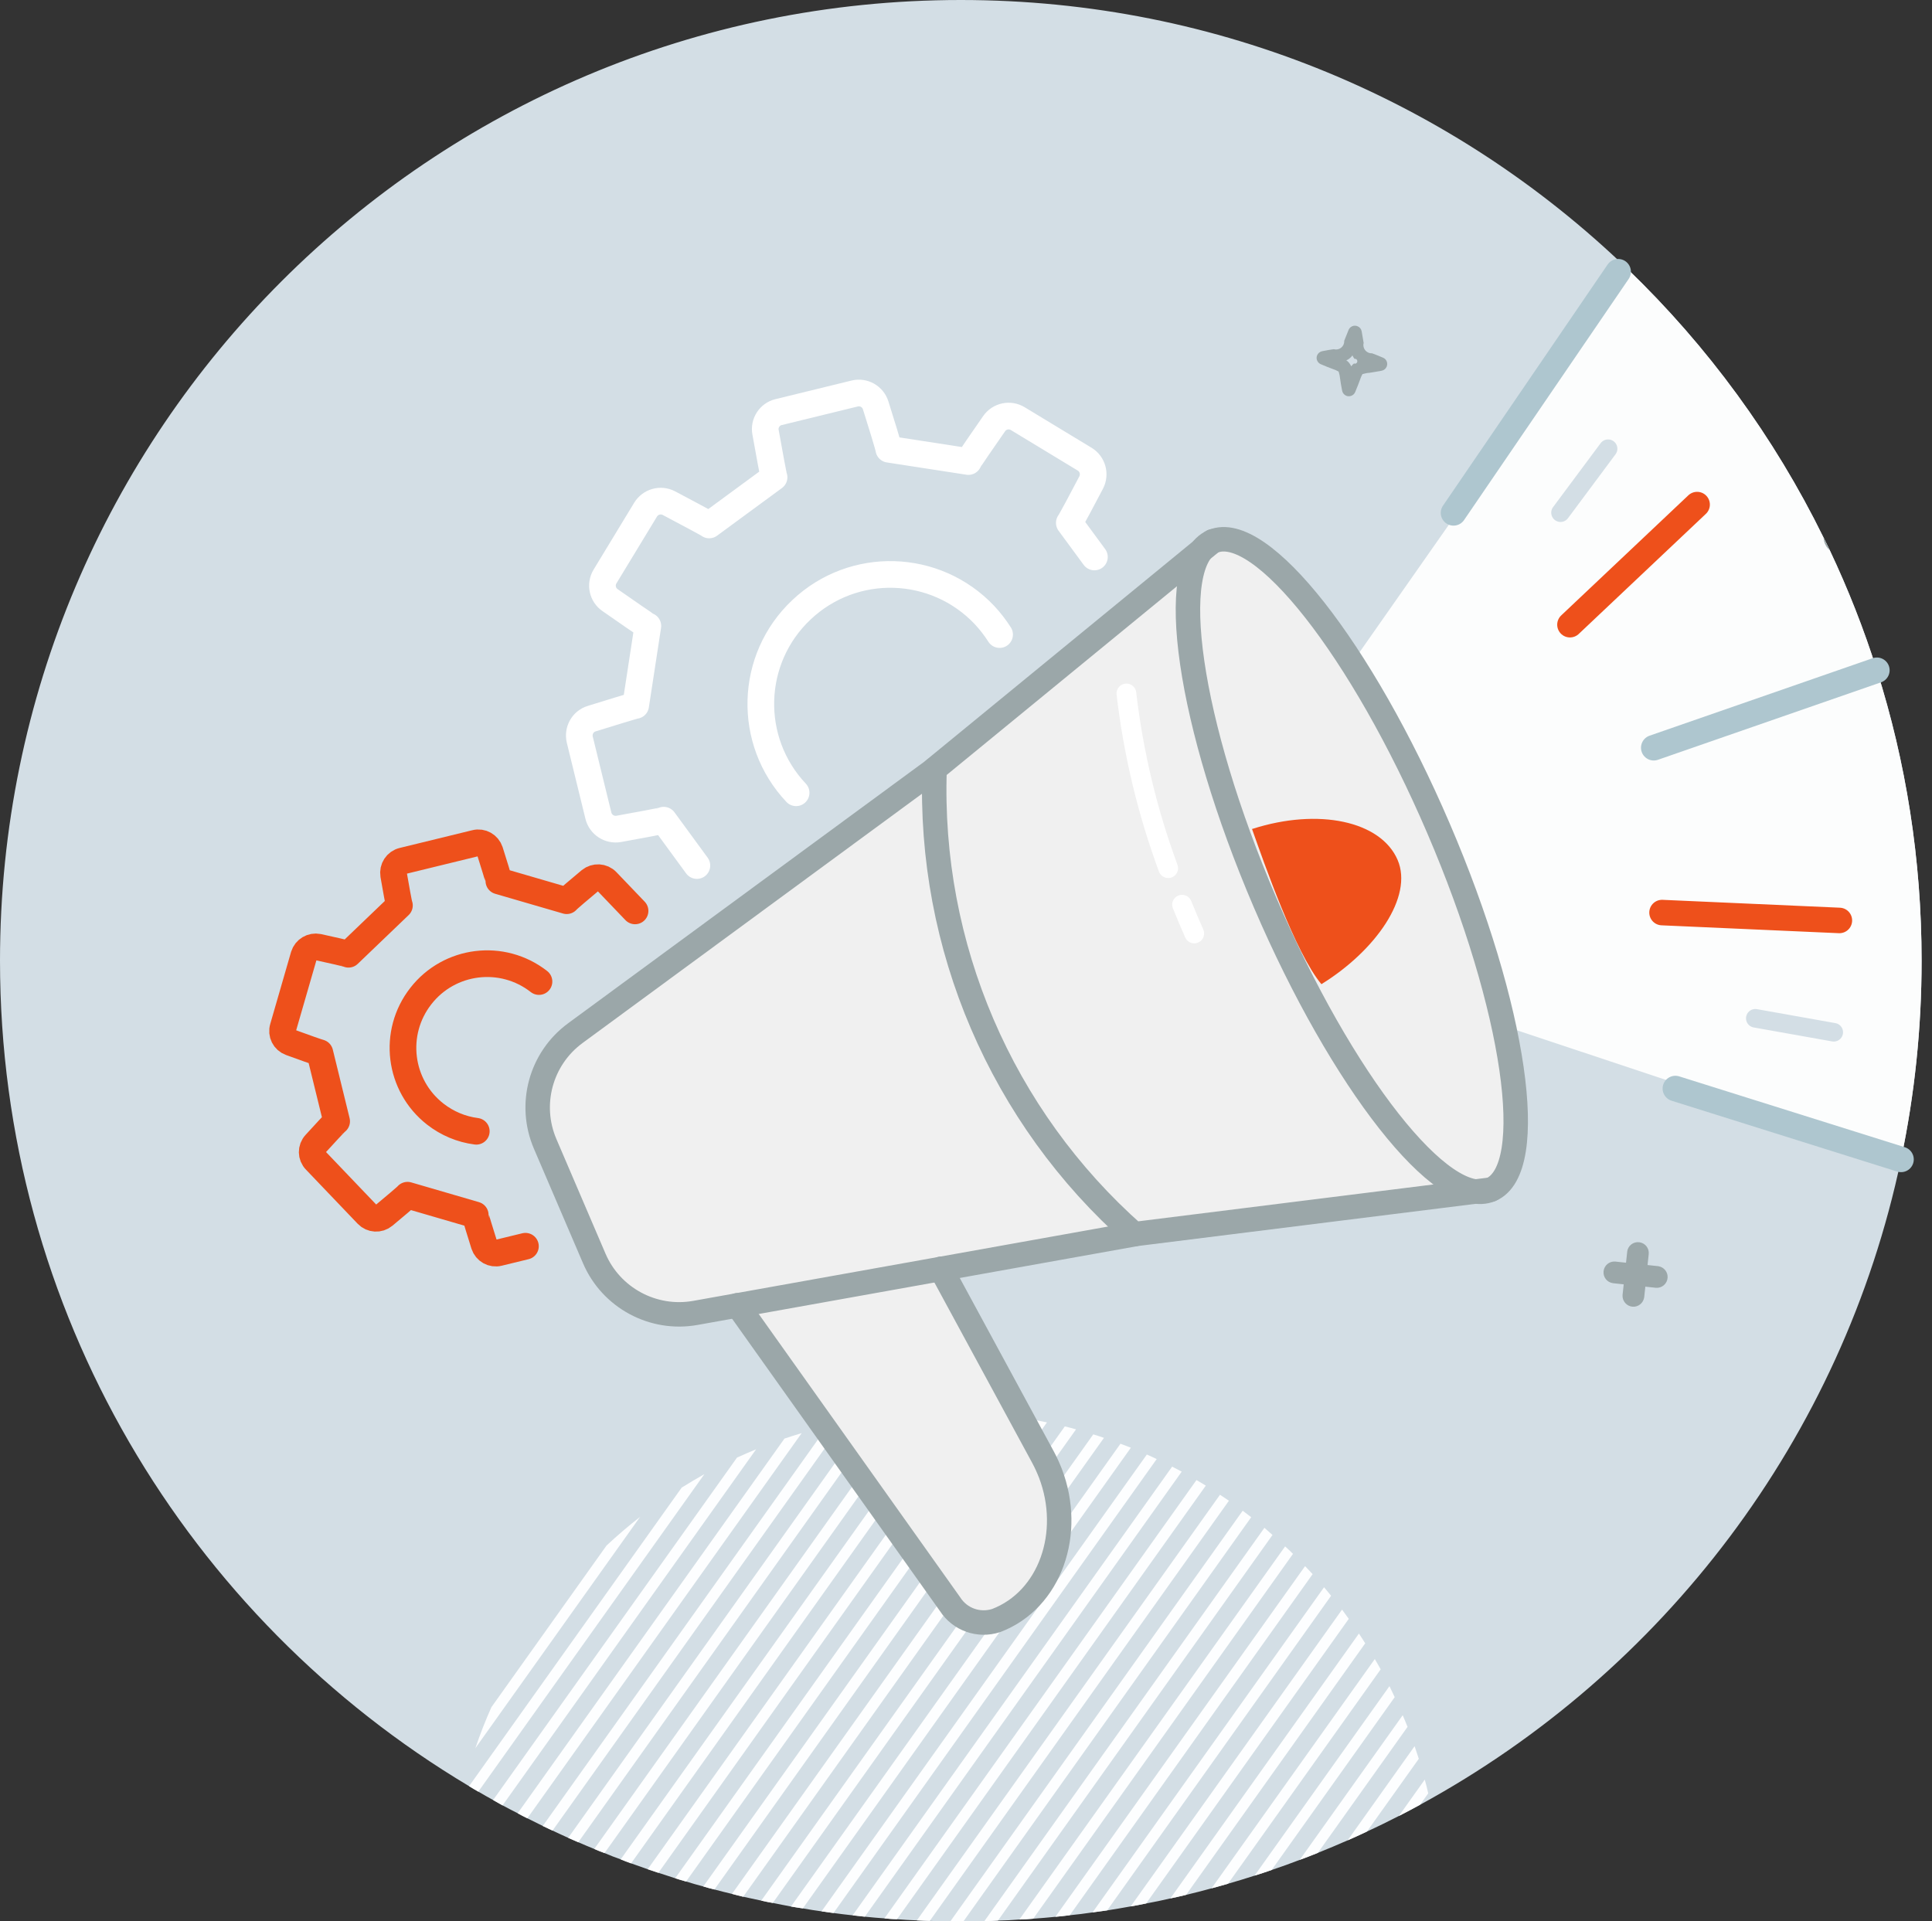 <svg width="184" height="183" viewBox="0 0 184 183" fill="none" xmlns="http://www.w3.org/2000/svg">
<rect x="0" y="0" width="184" height="183" fill="#333333" stroke="none"/>
<g clip-path="url(#clip0_124_292)">
<path d="M183.01 91.51C183.01 97.96 182.34 104.25 181.07 110.32C181.07 110.35 181.06 110.39 181.05 110.43C175.47 136.98 158.38 159.29 135.24 171.9C134.57 172.27 133.9 172.62 133.22 172.97C132.22 173.48 131.21 173.98 130.18 174.45C129.57 174.74 128.96 175.02 128.34 175.29C127.41 175.7 126.46 176.1 125.51 176.48C124.94 176.71 124.36 176.94 123.78 177.15C122.9 177.49 122.01 177.81 121.11 178.11C120.57 178.3 120.03 178.48 119.48 178.65C118.64 178.92 117.8 179.18 116.95 179.42C116.43 179.57 115.91 179.72 115.38 179.86C114.58 180.08 113.77 180.29 112.96 180.48C112.46 180.6 111.96 180.72 111.46 180.82C110.7 181 109.93 181.16 109.15 181.3C108.66 181.4 108.17 181.5 107.68 181.58C106.93 181.72 106.19 181.84 105.44 181.96C104.98 182.03 104.52 182.09 104.06 182.15C103.34 182.26 102.61 182.35 101.89 182.42C101.43 182.48 100.98 182.53 100.52 182.57C99.82 182.64 99.12 182.7 98.41 182.75C97.97 182.79 97.53 182.82 97.09 182.83C96.41 182.88 95.73 182.92 95.05 182.93C94.62 182.96 94.19 182.97 93.76 182.98C93.1 183 92.43 183.01 91.76 183.01H91.51C91.18 183.01 90.85 183.01 90.52 183C89.86 183 89.21 182.98 88.56 182.96C88.15 182.96 87.74 182.93 87.33 182.91C86.7 182.89 86.07 182.85 85.44 182.8C85.04 182.79 84.64 182.76 84.24 182.72C83.62 182.68 82.99 182.62 82.37 182.56C81.98 182.52 81.6 182.48 81.21 182.43C80.6 182.37 79.99 182.29 79.39 182.21C79.01 182.16 78.63 182.11 78.25 182.05C77.66 181.97 77.06 181.88 76.47 181.77C76.09 181.72 75.72 181.65 75.34 181.59C74.76 181.48 74.18 181.37 73.61 181.25C73.24 181.19 72.87 181.11 72.51 181.03C71.94 180.91 71.36 180.79 70.79 180.66C70.44 180.57 70.08 180.49 69.72 180.39C69.16 180.26 68.6 180.12 68.05 179.97C67.69 179.88 67.34 179.79 66.99 179.68C66.44 179.54 65.89 179.38 65.35 179.21C65 179.11 64.65 179.01 64.31 178.9C63.77 178.73 63.24 178.56 62.71 178.38C62.37 178.27 62.03 178.16 61.69 178.04C61.16 177.86 60.63 177.67 60.11 177.48C59.78 177.36 59.45 177.24 59.12 177.1C58.6 176.92 58.09 176.72 57.58 176.5C57.25 176.38 56.92 176.25 56.6 176.11C56.09 175.9 55.58 175.69 55.08 175.47C54.76 175.33 54.44 175.19 54.12 175.05C53.62 174.82 53.12 174.6 52.63 174.36C52.32 174.22 52.01 174.07 51.7 173.92C51.21 173.68 50.72 173.44 50.23 173.19C49.92 173.04 49.62 172.88 49.31 172.71C48.83 172.47 48.34 172.21 47.87 171.96C47.57 171.79 47.27 171.62 46.97 171.45C46.5 171.19 46.03 170.93 45.56 170.65C45.27 170.48 44.97 170.31 44.68 170.13C17.91 154.16 0 124.92 0 91.5C0 40.97 40.97 0 91.5 0H91.51C116.19 0 138.57 9.76 155.03 25.65C162.64 32.98 168.97 41.62 173.67 51.2C173.87 51.6 174.07 52 174.26 52.4C176 56.08 177.51 59.9 178.75 63.84C181.52 72.57 183.01 81.86 183.01 91.51Z" fill="#D3DEE5"/>
<path d="M60.973 144.46L45.273 166.51C45.723 165.18 46.233 163.87 46.803 162.6L57.763 147.21C58.793 146.25 59.863 145.33 60.973 144.47V144.46Z" fill="#FDFEFF"/>
<path d="M67.082 140.41L45.552 170.65C45.262 170.48 44.962 170.31 44.672 170.13L64.922 141.69C65.632 141.25 66.352 140.82 67.082 140.41Z" fill="#FDFEFF"/>
<path d="M72.011 138.04L47.861 171.96C47.561 171.79 47.261 171.62 46.961 171.45L70.191 138.83C70.791 138.56 71.401 138.29 72.011 138.04Z" fill="#FDFEFF"/>
<path d="M76.351 136.5L50.221 173.19C49.911 173.04 49.611 172.88 49.301 172.71L74.711 137.02C75.261 136.84 75.801 136.66 76.351 136.5Z" fill="#FDFEFF"/>
<path d="M80.301 135.49L52.621 174.36C52.311 174.22 52.001 174.07 51.691 173.92L78.811 135.83C79.301 135.7 79.801 135.59 80.301 135.49Z" fill="#FDFEFF"/>
<path d="M83.973 134.87L55.073 175.47C54.753 175.33 54.433 175.19 54.113 175.05L82.573 135.07C83.033 135 83.503 134.93 83.973 134.87Z" fill="#FDFEFF"/>
<path d="M87.434 134.56L57.574 176.5C57.244 176.38 56.914 176.25 56.594 176.11L86.114 134.64C86.544 134.61 86.984 134.58 87.434 134.56Z" fill="#FDFEFF"/>
<path d="M90.703 134.49L60.103 177.48C59.773 177.36 59.443 177.24 59.113 177.1L89.453 134.49H90.703Z" fill="#FDFEFF"/>
<path d="M93.844 134.64L62.704 178.38C62.364 178.27 62.024 178.16 61.684 178.04L92.644 134.56C93.044 134.58 93.444 134.61 93.844 134.64Z" fill="#FDFEFF"/>
<path d="M96.841 134.97L65.341 179.21C64.991 179.11 64.641 179.01 64.301 178.9L95.691 134.82C96.071 134.86 96.461 134.92 96.841 134.97Z" fill="#FDFEFF"/>
<path d="M99.71 135.48L68.04 179.97C67.68 179.88 67.331 179.79 66.981 179.68L98.611 135.26C98.981 135.33 99.35 135.4 99.71 135.48Z" fill="#FDFEFF"/>
<path d="M102.481 136.14L70.781 180.66C70.431 180.57 70.071 180.49 69.711 180.39L101.411 135.86C101.771 135.95 102.131 136.04 102.481 136.14Z" fill="#FDFEFF"/>
<path d="M105.14 136.95L73.6 181.25C73.23 181.19 72.86 181.11 72.5 181.03L104.12 136.62C104.46 136.72 104.8 136.83 105.14 136.95Z" fill="#FDFEFF"/>
<path d="M107.702 137.89L76.462 181.77C76.082 181.72 75.712 181.65 75.332 181.59L106.712 137.51C107.042 137.63 107.372 137.76 107.702 137.89Z" fill="#FDFEFF"/>
<path d="M110.162 138.97L79.382 182.21C79.002 182.16 78.622 182.11 78.242 182.05L109.222 138.54C109.542 138.68 109.852 138.82 110.162 138.97Z" fill="#FDFEFF"/>
<path d="M112.543 140.17L82.363 182.56C81.973 182.52 81.593 182.48 81.203 182.43L111.633 139.69C111.943 139.85 112.243 140.01 112.543 140.17Z" fill="#FDFEFF"/>
<path d="M114.84 141.5L85.43 182.8C85.031 182.8 84.63 182.76 84.231 182.72L113.95 140.97C114.25 141.14 114.55 141.32 114.84 141.5Z" fill="#FDFEFF"/>
<path d="M117.04 142.94L88.55 182.96C88.14 182.95 87.73 182.93 87.32 182.91L116.19 142.37C116.48 142.56 116.76 142.75 117.04 142.94Z" fill="#FDFEFF"/>
<path d="M119.162 144.51L91.752 183.01H91.502C91.172 183.01 90.842 183.01 90.512 183L118.352 143.89C118.622 144.09 118.892 144.3 119.162 144.51Z" fill="#FDFEFF"/>
<path d="M121.19 146.2L95.04 182.93C94.61 182.96 94.18 182.97 93.75 182.98L120.42 145.52C120.67 145.74 120.93 145.97 121.19 146.2Z" fill="#FDFEFF"/>
<path d="M123.142 148L98.402 182.75C97.962 182.79 97.522 182.82 97.082 182.83L122.392 147.29C122.652 147.52 122.902 147.76 123.142 148Z" fill="#FDFEFF"/>
<path d="M125.012 149.93L101.882 182.42C101.422 182.48 100.972 182.53 100.512 182.57L124.292 149.17C124.532 149.42 124.772 149.68 125.012 149.93Z" fill="#FDFEFF"/>
<path d="M126.771 151.99L105.441 181.96H105.431C104.971 182.03 104.511 182.09 104.051 182.15L126.101 151.18C126.321 151.44 126.551 151.72 126.771 151.99Z" fill="#FDFEFF"/>
<path d="M128.454 154.19L109.154 181.3C108.664 181.4 108.174 181.5 107.684 181.58L127.814 153.31C128.024 153.6 128.244 153.89 128.454 154.19Z" fill="#FDFEFF"/>
<path d="M130.021 156.52L112.961 180.48C112.461 180.6 111.961 180.72 111.461 180.82L129.421 155.59C129.631 155.9 129.821 156.21 130.021 156.52Z" fill="#FDFEFF"/>
<path d="M131.493 159L116.953 179.42C116.433 179.57 115.913 179.72 115.383 179.86L130.933 158.02C131.123 158.34 131.313 158.67 131.493 159Z" fill="#FDFEFF"/>
<path d="M132.83 161.65L121.11 178.11C120.57 178.3 120.03 178.48 119.48 178.65L132.33 160.6C132.5 160.95 132.67 161.3 132.83 161.65Z" fill="#FDFEFF"/>
<path d="M134.051 164.48L125.511 176.48C124.941 176.71 124.361 176.94 123.781 177.15L133.591 163.37C133.751 163.73 133.901 164.11 134.051 164.48Z" fill="#FDFEFF"/>
<path d="M135.124 167.52L130.184 174.45C129.574 174.74 128.964 175.02 128.344 175.29L134.724 166.32C134.864 166.72 134.994 167.12 135.124 167.52Z" fill="#FDFEFF"/>
<path d="M136.023 170.81L135.243 171.9C134.573 172.27 133.903 172.62 133.223 172.97L135.693 169.5C135.813 169.94 135.923 170.37 136.023 170.81Z" fill="#FDFEFF"/>
<path fill-rule="evenodd" clip-rule="evenodd" d="M157.929 120.6L156.909 120.49L157.019 119.47C157.089 118.9 156.689 118.39 156.119 118.32C155.549 118.25 155.039 118.65 154.969 119.22C154.969 119.23 154.969 119.24 154.969 119.25L154.859 120.27L153.839 120.16C153.269 120.11 152.769 120.53 152.719 121.1C152.669 121.66 153.069 122.15 153.619 122.22L154.639 122.33L154.529 123.35C154.489 123.92 154.919 124.42 155.489 124.46C156.029 124.5 156.509 124.11 156.589 123.57L156.699 122.55L157.719 122.66C158.289 122.7 158.779 122.27 158.819 121.7C158.859 121.16 158.469 120.68 157.929 120.6Z" fill="#9BA7A9"/>
<path fill-rule="evenodd" clip-rule="evenodd" d="M131.721 34.07C131.261 33.87 130.931 33.75 130.671 33.65C130.581 33.65 130.501 33.65 130.411 33.62C130.001 33.5 129.761 33.07 129.871 32.66C129.831 32.39 129.771 32.04 129.681 31.55C129.641 31.34 129.501 31.16 129.301 31.08C128.971 30.93 128.591 31.08 128.441 31.41C128.251 31.88 128.121 32.2 128.021 32.46C128.021 32.55 128.021 32.63 127.991 32.72C127.881 33.13 127.441 33.38 127.031 33.26C126.751 33.3 126.411 33.35 125.921 33.45C125.701 33.5 125.531 33.64 125.441 33.84C125.301 34.17 125.461 34.55 125.791 34.69C126.251 34.89 126.591 35.02 126.861 35.12C127.081 35.19 127.291 35.28 127.491 35.4C127.561 35.62 127.611 35.85 127.631 36.08C127.671 36.36 127.721 36.71 127.821 37.21C127.861 37.43 128.011 37.6 128.201 37.69C128.531 37.83 128.921 37.68 129.061 37.35C129.261 36.87 129.401 36.52 129.501 36.24C129.571 36.03 129.651 35.82 129.761 35.63C129.971 35.57 130.191 35.52 130.411 35.51C130.701 35.46 131.081 35.41 131.591 35.31C131.801 35.27 131.981 35.12 132.061 34.93C132.201 34.6 132.061 34.21 131.721 34.07ZM129.251 34.5C129.201 34.62 129.071 34.67 128.951 34.62C128.851 34.69 128.761 34.79 128.691 34.89C128.641 34.78 128.571 34.67 128.501 34.58C128.421 34.48 128.331 34.39 128.221 34.32C128.341 34.27 128.451 34.21 128.541 34.13C128.641 34.05 128.731 33.96 128.801 33.85C128.851 33.97 128.921 34.08 129.001 34.18C129.041 34.17 129.091 34.18 129.131 34.19C129.251 34.24 129.301 34.38 129.251 34.5Z" fill="#9BA7A9"/>
<path d="M66.37 82.44L63.21 78.12C63.07 78.2 60.61 78.64 58.92 78.95C58.05 79.1 57.2 78.55 56.99 77.69L55.22 70.46C55.01 69.59 55.5 68.71 56.35 68.45C57.99 67.94 60.38 67.2 60.54 67.19L61.7 59.62C61.55 59.56 59.5 58.14 58.1 57.16C57.37 56.66 57.16 55.67 57.62 54.91L61.48 48.55C61.94 47.79 62.91 47.51 63.7 47.92C65.21 48.72 67.42 49.89 67.54 50L73.72 45.46C73.66 45.33 73.21 42.87 72.91 41.18C72.74 40.31 73.3 39.45 74.16 39.25L81.4 37.48C82.26 37.27 83.14 37.77 83.4 38.62C83.92 40.25 84.65 42.64 84.65 42.79L92.23 43.96C92.28 43.81 93.7 41.76 94.68 40.35C95.19 39.62 96.18 39.41 96.94 39.88L103.31 43.74C104.06 44.2 104.33 45.17 103.92 45.96C103.13 47.48 101.95 49.68 101.84 49.8L104.23 53.05M75.82 75.51C71.15 70.56 71.37 62.75 76.33 58.08C81.28 53.4 89.08 53.63 93.76 58.58C94.3 59.16 94.78 59.78 95.2 60.44" stroke="white" stroke-width="2.54" stroke-linecap="round" stroke-linejoin="round"/>
<path d="M60.481 86.76L57.791 83.95C57.371 83.51 56.681 83.48 56.211 83.86C55.321 84.6 54.021 85.7 53.971 85.79L47.511 83.91C47.511 83.8 47.011 82.18 46.661 81.08C46.471 80.5 45.871 80.16 45.281 80.31L38.361 82C37.771 82.14 37.391 82.72 37.491 83.33C37.691 84.47 37.981 86.14 38.041 86.24L33.191 90.89C33.101 90.83 31.451 90.46 30.301 90.21C29.711 90.09 29.121 90.44 28.941 91.02L26.961 97.87C26.781 98.46 27.091 99.08 27.671 99.29C28.761 99.69 30.361 100.26 30.461 100.27L32.061 106.8C31.971 106.84 30.821 108.1 30.041 108.95C29.621 109.4 29.631 110.1 30.061 110.53L34.981 115.68C35.401 116.12 36.091 116.16 36.561 115.77C37.461 115.02 38.751 113.94 38.811 113.84L45.261 115.72C45.261 115.82 45.761 117.44 46.111 118.55C46.301 119.13 46.901 119.47 47.491 119.32L50.041 118.7M51.331 93.49C47.841 90.76 42.801 91.38 40.081 94.87C37.351 98.36 37.971 103.4 41.461 106.12C42.591 107 43.941 107.57 45.361 107.75" stroke="#EE501B" stroke-width="2.54" stroke-linecap="round" stroke-linejoin="round"/>
<path d="M183.009 91.51C183.009 97.96 182.339 104.25 181.069 110.32L143.199 97.71L143.029 97.65L142.959 97.63C142.959 97.63 142.939 97.45 142.889 97.11V97.08C142.819 96.59 142.699 95.78 142.479 94.7C142.479 94.66 142.469 94.62 142.449 94.58C141.659 90.68 139.699 83.39 135.089 74.66C135.069 74.62 135.059 74.59 135.039 74.56C133.949 72.5 132.699 70.36 131.289 68.16V68.14C130.359 66.72 129.379 65.26 128.309 63.8L128.569 63.43L128.769 63.14L155.029 25.65C162.639 32.98 168.969 41.62 173.669 51.2C173.869 51.6 174.069 52 174.259 52.4C175.999 56.08 177.509 59.9 178.749 63.84C181.519 72.57 183.009 81.86 183.009 91.51Z" fill="#FCFDFD"/>
<path d="M138.43 48.85L154.11 25.88" stroke="#AEC6CF" stroke-width="2.43" stroke-linecap="round" stroke-linejoin="round"/>
<path d="M181.049 110.43L159.559 103.68" stroke="#AEC6CF" stroke-width="2.43" stroke-linecap="round" stroke-linejoin="round"/>
<path d="M178.75 63.84L157.5 71.22" stroke="#AEC6CF" stroke-width="2.43" stroke-linecap="round" stroke-linejoin="round"/>
<path d="M149.52 59.5L161.63 48.06" stroke="#EE501B" stroke-width="2.43" stroke-linecap="round" stroke-linejoin="round"/>
<path d="M158.289 86.92L175.179 87.67" stroke="#EE501B" stroke-width="2.43" stroke-linecap="round" stroke-linejoin="round"/>
<path fill-rule="evenodd" clip-rule="evenodd" d="M174.262 52.4C174.002 52.2 173.812 51.89 173.722 51.54C173.692 51.43 173.682 51.31 173.672 51.2C173.872 51.6 174.072 52 174.262 52.4Z" fill="#9BA7A9"/>
<path d="M70.24 124.32L91.909 154.43L96.07 153.91L100.06 147.33L99.74 141.31L98.6 137.31L90.879 121.24L112.76 117.04L140.52 113.5L142.75 113L145 105.36L141.35 91.09L135.03 74.67L127.57 61.67L122.79 55.59L118.3 52.07L114.61 51.82L110.55 56.11L80.999 79.48L55.4 98.76L51.34 103.05L51.27 108.17L57.34 121.52L61.709 124.57L66.719 124.83L70.24 124.32Z" fill="#F0F0F0"/>
<path d="M137 78.9C144.32 95.95 146.55 111.35 141.99 113.31C137.43 115.27 127.8 103.03 120.49 85.98C113.18 68.93 110.94 53.53 115.5 51.57C120.06 49.61 129.68 61.85 137 78.9Z" stroke="#9BA7A9" stroke-width="2.33" stroke-linecap="round" stroke-linejoin="round"/>
<path d="M133.108 81.91C131.518 78.2 125.568 76.93 119.278 78.95H119.238C120.378 82.16 123.358 90.77 125.848 93.74C131.028 90.54 134.608 85.41 133.108 81.91Z" fill="#EE501B"/>
<path d="M141.978 113.31L140.518 113.49L108.018 117.55C95.378 106.37 88.408 90.12 89.008 73.25L114.338 52.49L115.478 51.56" stroke="#9BA7A9" stroke-width="2.33" stroke-linecap="round" stroke-linejoin="round"/>
<path d="M89.608 120.85L99.328 138.78C99.598 139.28 99.828 139.79 100.038 140.32C102.218 146.01 100.028 152.38 94.878 154.35C93.228 154.89 91.428 154.26 90.488 152.8L70.238 124.32" stroke="#9BA7A9" stroke-width="2.33" stroke-linecap="round" stroke-linejoin="round"/>
<path d="M108.029 117.56L66.229 125.05C62.209 125.77 58.209 123.62 56.599 119.87L51.919 108.95C50.309 105.19 51.499 100.82 54.799 98.4L89.029 73.26" stroke="#9BA7A9" stroke-width="2.33" stroke-linecap="round" stroke-linejoin="round"/>
<path d="M112.578 86.17C112.938 87.07 113.328 87.98 113.738 88.91" stroke="white" stroke-width="1.88" stroke-linecap="round" stroke-linejoin="round"/>
<path d="M107.277 66.05C107.937 71.74 109.277 77.32 111.257 82.69" stroke="white" stroke-width="1.88" stroke-linecap="round" stroke-linejoin="round"/>
<path d="M167.172 96.99L174.642 98.32" stroke="#D3DEE5" stroke-width="1.77" stroke-linecap="round" stroke-linejoin="round"/>
<path d="M148.621 48.83L153.151 42.74" stroke="#D3DEE5" stroke-width="1.77" stroke-linecap="round" stroke-linejoin="round"/>
</g>
<defs>
<clipPath id="clip0_124_292">
<rect width="183.01" height="183.01" fill="white"/>
</clipPath>
</defs>
</svg>

